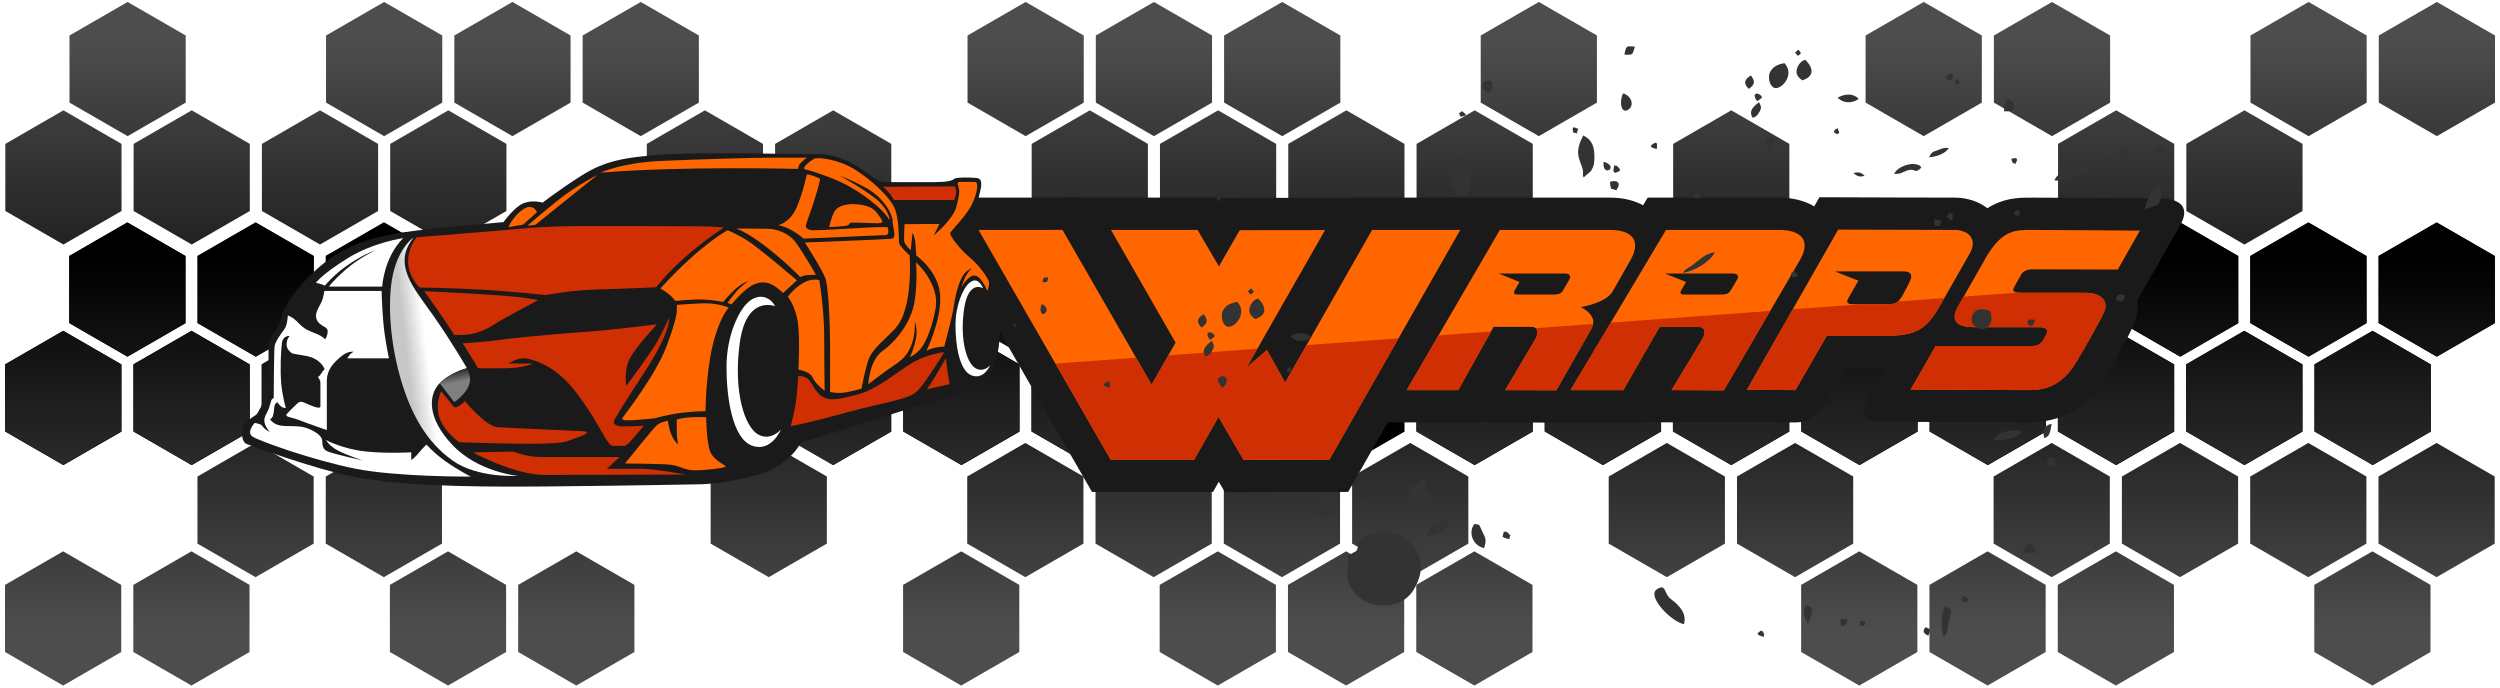 <?xml version="1.0" encoding="UTF-8"?>
<!DOCTYPE svg PUBLIC "-//W3C//DTD SVG 1.0//EN" "http://www.w3.org/TR/2001/REC-SVG-20010904/DTD/svg10.dtd">
<!-- Creator: CorelDRAW 2018 (64-Bit) -->
<svg xmlns="http://www.w3.org/2000/svg" xml:space="preserve" width="1200px" height="330px" version="1.0" style="shape-rendering:geometricPrecision; text-rendering:geometricPrecision; image-rendering:optimizeQuality; fill-rule:evenodd; clip-rule:evenodd"
viewBox="0 0 1200 330"
 xmlns:xlink="http://www.w3.org/1999/xlink">
 <defs>
  <style type="text/css">
   <![CDATA[
    .fil2 {fill:#1A1A1A}
    .fil8 {fill:#333333}
    .fil6 {fill:#CF2F02}
    .fil7 {fill:#FF6600}
    .fil3 {fill:white}
    .fil1 {fill:url(#id0)}
    .fil0 {fill:url(#id1)}
    .fil4 {fill:url(#id2)}
    .fil5 {fill:url(#id3)}
   ]]>
  </style>
  <linearGradient id="id0" gradientUnits="userSpaceOnUse" x1="647.02" y1="302.96" x2="647.02" y2="124.94">
   <stop offset="0" style="stop-opacity:1; stop-color:#4D4D4D"/>
   <stop offset="1" style="stop-opacity:1; stop-color:black"/>
  </linearGradient>
  <linearGradient id="id1" gradientUnits="userSpaceOnUse" xlink:href="#id0" x1="647.2" y1="19.15" x2="647.2" y2="197.17">
  </linearGradient>
  <linearGradient id="id2" gradientUnits="userSpaceOnUse" x1="204.8" y1="167.12" x2="195" y2="168.29">
   <stop offset="0" style="stop-opacity:1; stop-color:white"/>
   <stop offset="1" style="stop-opacity:1; stop-color:#C7C7C7"/>
  </linearGradient>
  <linearGradient id="id3" gradientUnits="userSpaceOnUse" x1="216.86" y1="184.15" x2="215.79" y2="178.85">
   <stop offset="0" style="stop-opacity:1; stop-color:gray"/>
   <stop offset="1" style="stop-opacity:1; stop-color:#303030"/>
  </linearGradient>
 </defs>
 <g id="Layer_x0020_1">
  <g id="_1891875315280">
   <path class="fil0" d="M61.25 65.35l-13.95 -8.05 -13.94 -8.05 0 -16.11 0 -16.1 13.94 -8.05 13.95 -8.05 13.95 8.05 13.94 8.05 0 16.1 0 16.11 -13.94 8.05 -13.95 8.05zm1077.68 157.92l-13.94 -8.05 -13.95 -8.05 0 -16.11 0 -16.1 13.95 -8.05 13.94 -8.05 13.95 8.05 13.94 8.05 0 16.1 0 16.11 -13.94 8.05 -13.95 8.05zm-61.58 0l-13.94 -8.05 -13.95 -8.05 0 -16.11 0 -16.1 13.95 -8.05 13.94 -8.05 13.95 8.05 13.94 8.05 0 16.1 0 16.11 -13.94 8.05 -13.95 8.05zm-61.58 0l-13.95 -8.05 -13.94 -8.05 0 -16.11 0 -16.1 13.94 -8.05 13.95 -8.05 13.95 8.05 13.94 8.05 0 16.1 0 16.11 -13.94 8.05 -13.95 8.05zm-61.58 0l-13.95 -8.05 -13.94 -8.05 0 -16.11 0 -16.1 13.94 -8.05 13.95 -8.05 13.94 8.05 13.95 8.05 0 16.1 0 16.11 -13.95 8.05 -13.94 8.05zm-61.58 0l-13.95 -8.05 -13.95 -8.05 0 -16.11 0 -16.1 13.95 -8.05 13.95 -8.05 13.94 8.05 13.95 8.05 0 16.1 0 16.11 -13.95 8.05 -13.94 8.05zm-61.59 0l-13.94 -8.05 -13.95 -8.05 0 -16.11 0 -16.1 13.95 -8.05 13.94 -8.05 13.95 8.05 13.94 8.05 0 16.1 0 16.11 -13.94 8.05 -13.95 8.05zm-61.58 0l-13.94 -8.05 -13.95 -8.05 0 -16.11 0 -16.1 13.95 -8.05 13.94 -8.05 13.95 8.05 13.94 8.05 0 16.1 0 16.11 -13.94 8.05 -13.95 8.05zm-61.58 0l-13.95 -8.05 -13.94 -8.05 0 -16.11 0 -16.1 13.94 -8.05 13.95 -8.05 13.95 8.05 13.94 8.05 0 16.1 0 16.11 -13.94 8.05 -13.95 8.05zm-61.58 0l-13.95 -8.05 -13.94 -8.05 0 -16.11 0 -16.1 13.94 -8.05 13.95 -8.05 13.94 8.05 13.95 8.05 0 16.1 0 16.11 -13.95 8.05 -13.94 8.05zm-61.58 0l-13.95 -8.05 -13.95 -8.05 0 -16.11 0 -16.1 13.95 -8.05 13.95 -8.05 13.94 8.05 13.95 8.05 0 16.1 0 16.11 -13.95 8.05 -13.94 8.05zm-61.59 0l-13.94 -8.05 -13.95 -8.05 0 -16.11 0 -16.1 13.95 -8.05 13.94 -8.05 13.95 8.05 13.95 8.05 0 16.1 0 16.11 -13.95 8.05 -13.95 8.05zm-61.58 0l-13.94 -8.05 -13.95 -8.05 0 -16.11 0 -16.1 13.95 -8.05 13.94 -8.05 13.95 8.05 13.94 8.05 0 16.1 0 16.11 -13.94 8.05 -13.95 8.05zm-61.58 0l-13.94 -8.05 -13.95 -8.05 0 -16.11 0 -16.1 13.95 -8.05 13.94 -8.05 13.95 8.05 13.94 8.05 0 16.1 0 16.11 -13.94 8.05 -13.95 8.05zm-61.58 0l-13.95 -8.05 -13.94 -8.05 0 -16.11 0 -16.1 13.94 -8.05 13.95 -8.05 13.94 8.05 13.95 8.05 0 16.1 0 16.11 -13.95 8.05 -13.94 8.05zm-61.58 0l-13.95 -8.05 -13.94 -8.05 0 -16.11 0 -16.1 13.94 -8.05 13.95 -8.05 13.94 8.05 13.95 8.05 0 16.1 0 16.11 -13.95 8.05 -13.94 8.05zm-61.58 0l-13.95 -8.05 -13.95 -8.05 0 -16.11 0 -16.1 13.95 -8.05 13.95 -8.05 13.94 8.05 13.95 8.05 0 16.1 0 16.11 -13.95 8.05 -13.94 8.05zm-61.59 0l-13.94 -8.05 -13.95 -8.05 0 -16.11 0 -16.1 13.95 -8.05 13.94 -8.05 13.95 8.05 13.94 8.05 0 16.1 0 16.11 -13.94 8.05 -13.95 8.05zm-61.58 0l-13.94 -8.05 -13.95 -8.05 0 -16.11 0 -16.1 13.95 -8.05 13.94 -8.05 13.95 8.05 13.94 8.05 0 16.1 0 16.11 -13.94 8.05 -13.95 8.05zm-61.58 0l-13.95 -8.05 -13.94 -8.05 0 -16.11 0 -16.1 13.94 -8.05 13.95 -8.05 13.94 8.05 13.95 8.05 0 16.1 0 16.11 -13.95 8.05 -13.94 8.05zm1139.26 -52.03l-13.94 -8.05 -13.95 -8.05 0 -16.1 0 -16.1 13.95 -8.06 13.94 -8.05 13.95 8.05 13.95 8.06 0 16.1 0 16.1 -13.95 8.05 -13.95 8.05zm-61.58 0l-13.94 -8.05 -13.95 -8.05 0 -16.1 0 -16.1 13.95 -8.06 13.94 -8.05 13.95 8.05 13.94 8.06 0 16.1 0 16.1 -13.94 8.05 -13.95 8.05zm-61.58 0l-13.95 -8.05 -13.94 -8.05 0 -16.1 0 -16.1 13.94 -8.06 13.95 -8.05 13.95 8.05 13.94 8.06 0 16.1 0 16.1 -13.94 8.05 -13.95 8.05zm-61.58 0l-13.95 -8.05 -13.94 -8.05 0 -16.1 0 -16.1 13.94 -8.06 13.95 -8.05 13.94 8.05 13.95 8.06 0 16.1 0 16.1 -13.95 8.05 -13.94 8.05zm-61.58 0l-13.95 -8.05 -13.95 -8.05 0 -16.1 0 -16.1 13.95 -8.06 13.95 -8.05 13.94 8.05 13.95 8.06 0 16.1 0 16.1 -13.95 8.05 -13.94 8.05zm-61.59 0l-13.94 -8.05 -13.95 -8.05 0 -16.1 0 -16.1 13.95 -8.06 13.94 -8.05 13.95 8.05 13.95 8.06 0 16.1 0 16.1 -13.95 8.05 -13.95 8.05zm-61.58 0l-13.94 -8.05 -13.95 -8.05 0 -16.1 0 -16.1 13.95 -8.06 13.94 -8.05 13.95 8.05 13.94 8.06 0 16.1 0 16.1 -13.94 8.05 -13.95 8.05zm-61.58 0l-13.95 -8.05 -13.94 -8.05 0 -16.1 0 -16.1 13.94 -8.06 13.95 -8.05 13.95 8.05 13.94 8.06 0 16.1 0 16.1 -13.94 8.05 -13.95 8.05zm-61.58 0l-13.95 -8.05 -13.94 -8.05 0 -16.1 0 -16.1 13.94 -8.06 13.95 -8.05 13.94 8.05 13.95 8.06 0 16.1 0 16.1 -13.95 8.05 -13.94 8.05zm-61.58 0l-13.95 -8.05 -13.95 -8.05 0 -16.1 0 -16.1 13.95 -8.06 13.95 -8.05 13.94 8.05 13.95 8.06 0 16.1 0 16.1 -13.95 8.05 -13.94 8.05zm-123.17 0l-13.94 -8.05 -13.95 -8.05 0 -16.1 0 -16.1 13.95 -8.06 13.94 -8.05 13.95 8.05 13.95 8.06 0 16.1 0 16.1 -13.95 8.05 -13.95 8.05zm-61.58 0l-13.94 -8.05 -13.95 -8.05 0 -16.1 0 -16.1 13.95 -8.06 13.94 -8.05 13.95 8.05 13.94 8.06 0 16.1 0 16.1 -13.94 8.05 -13.95 8.05zm-61.58 0l-13.95 -8.05 -13.94 -8.05 0 -16.1 0 -16.1 13.94 -8.06 13.95 -8.05 13.95 8.05 13.94 8.06 0 16.1 0 16.1 -13.94 8.05 -13.95 8.05zm-61.58 0l-13.95 -8.05 -13.94 -8.05 0 -16.1 0 -16.1 13.94 -8.06 13.95 -8.05 13.94 8.05 13.95 8.06 0 16.1 0 16.1 -13.95 8.05 -13.94 8.05zm-61.58 0l-13.95 -8.05 -13.95 -8.05 0 -16.1 0 -16.1 13.95 -8.06 13.95 -8.05 13.94 8.05 13.95 8.06 0 16.1 0 16.1 -13.95 8.05 -13.94 8.05zm-61.59 0l-13.94 -8.05 -13.95 -8.05 0 -16.1 0 -16.1 13.95 -8.06 13.94 -8.05 13.95 8.05 13.95 8.06 0 16.1 0 16.1 -13.95 8.05 -13.95 8.05zm-61.58 0l-13.94 -8.05 -13.95 -8.05 0 -16.1 0 -16.1 13.95 -8.06 13.94 -8.05 13.95 8.05 13.94 8.06 0 16.1 0 16.1 -13.94 8.05 -13.95 8.05zm-61.58 0l-13.95 -8.05 -13.94 -8.05 0 -16.1 0 -16.1 13.94 -8.06 13.95 -8.05 13.95 8.05 13.94 8.06 0 16.1 0 16.1 -13.94 8.05 -13.95 8.05zm1016.1 -53.87l-13.94 -8.05 -13.95 -8.05 0 -16.1 0 -16.1 13.95 -8.06 13.94 -8.05 13.95 8.05 13.94 8.06 0 16.1 0 16.1 -13.94 8.05 -13.95 8.05zm-61.58 0l-13.95 -8.05 -13.94 -8.05 0 -16.1 0 -16.1 13.94 -8.06 13.95 -8.05 13.95 8.05 13.94 8.06 0 16.1 0 16.1 -13.94 8.05 -13.95 8.05zm-184.75 0l-13.94 -8.05 -13.95 -8.05 0 -16.1 0 -16.1 13.95 -8.06 13.94 -8.05 13.95 8.05 13.94 8.06 0 16.1 0 16.1 -13.94 8.05 -13.95 8.05zm-123.16 0l-13.95 -8.05 -13.94 -8.05 0 -16.1 0 -16.1 13.94 -8.06 13.95 -8.05 13.95 8.05 13.94 8.06 0 16.1 0 16.1 -13.94 8.05 -13.95 8.05zm-61.58 0l-13.95 -8.05 -13.94 -8.05 0 -16.1 0 -16.1 13.94 -8.06 13.95 -8.05 13.94 8.05 13.95 8.06 0 16.1 0 16.1 -13.95 8.05 -13.94 8.05zm-61.58 0l-13.95 -8.05 -13.95 -8.05 0 -16.1 0 -16.1 13.95 -8.06 13.95 -8.05 13.94 8.05 13.95 8.06 0 16.1 0 16.1 -13.95 8.05 -13.94 8.05zm-61.59 0l-13.94 -8.05 -13.95 -8.05 0 -16.1 0 -16.1 13.95 -8.06 13.94 -8.05 13.95 8.05 13.95 8.06 0 16.1 0 16.1 -13.95 8.05 -13.95 8.05zm-123.16 0l-13.94 -8.05 -13.95 -8.05 0 -16.1 0 -16.1 13.95 -8.06 13.94 -8.05 13.95 8.05 13.94 8.06 0 16.1 0 16.1 -13.94 8.05 -13.95 8.05zm-61.58 0l-13.95 -8.05 -13.94 -8.05 0 -16.1 0 -16.1 13.94 -8.06 13.95 -8.05 13.94 8.05 13.95 8.06 0 16.1 0 16.1 -13.95 8.05 -13.94 8.05zm-123.16 0l-13.95 -8.05 -13.95 -8.05 0 -16.1 0 -16.1 13.95 -8.06 13.95 -8.05 13.94 8.05 13.95 8.06 0 16.1 0 16.1 -13.95 8.05 -13.94 8.05zm-61.59 0l-13.94 -8.05 -13.95 -8.05 0 -16.1 0 -16.1 13.95 -8.06 13.94 -8.05 13.95 8.05 13.94 8.06 0 16.1 0 16.1 -13.94 8.05 -13.95 8.05zm-61.58 0l-13.94 -8.05 -13.95 -8.05 0 -16.1 0 -16.1 13.95 -8.06 13.94 -8.05 13.95 8.05 13.94 8.06 0 16.1 0 16.1 -13.94 8.05 -13.95 8.05zm-61.58 0l-13.95 -8.05 -13.94 -8.05 0 -16.1 0 -16.1 13.94 -8.06 13.95 -8.05 13.94 8.05 13.95 8.06 0 16.1 0 16.1 -13.95 8.05 -13.94 8.05zm1139.26 -52.02l-13.94 -8.05 -13.95 -8.05 0 -16.11 0 -16.1 13.95 -8.05 13.94 -8.05 13.95 8.05 13.95 8.05 0 16.1 0 16.11 -13.95 8.05 -13.95 8.05zm-61.58 0l-13.94 -8.05 -13.95 -8.05 0 -16.11 0 -16.1 13.95 -8.05 13.94 -8.05 13.95 8.05 13.94 8.05 0 16.1 0 16.11 -13.94 8.05 -13.95 8.05zm-123.16 0l-13.95 -8.05 -13.94 -8.05 0 -16.11 0 -16.1 13.94 -8.05 13.95 -8.05 13.94 8.05 13.95 8.05 0 16.1 0 16.11 -13.95 8.05 -13.94 8.05zm-61.58 0l-13.95 -8.05 -13.95 -8.05 0 -16.11 0 -16.1 13.95 -8.05 13.95 -8.05 13.94 8.05 13.95 8.05 0 16.1 0 16.11 -13.95 8.05 -13.94 8.05zm-184.75 0l-13.95 -8.05 -13.94 -8.05 0 -16.11 0 -16.1 13.94 -8.05 13.95 -8.05 13.95 8.05 13.94 8.05 0 16.1 0 16.11 -13.94 8.05 -13.95 8.05zm-123.16 0l-13.95 -8.05 -13.95 -8.05 0 -16.11 0 -16.1 13.95 -8.05 13.95 -8.05 13.94 8.05 13.95 8.05 0 16.1 0 16.11 -13.95 8.05 -13.94 8.05zm-61.58 0l-13.95 -8.05 -13.95 -8.05 0 -16.11 0 -16.1 13.95 -8.05 13.95 -8.05 13.94 8.05 13.95 8.05 0 16.1 0 16.11 -13.95 8.05 -13.94 8.05zm-61.59 0l-13.94 -8.05 -13.95 -8.05 0 -16.11 0 -16.1 13.95 -8.05 13.94 -8.05 13.95 8.05 13.95 8.05 0 16.1 0 16.11 -13.95 8.05 -13.95 8.05zm-184.74 0l-13.95 -8.05 -13.94 -8.05 0 -16.11 0 -16.1 13.94 -8.05 13.95 -8.05 13.94 8.05 13.95 8.05 0 16.1 0 16.11 -13.95 8.05 -13.94 8.05zm-61.58 0l-13.95 -8.05 -13.95 -8.05 0 -16.11 0 -16.1 13.95 -8.05 13.95 -8.05 13.94 8.05 13.95 8.05 0 16.1 0 16.11 -13.95 8.05 -13.94 8.05zm-61.59 0l-13.94 -8.05 -13.95 -8.05 0 -16.11 0 -16.1 13.95 -8.05 13.94 -8.05 13.95 8.05 13.95 8.05 0 16.1 0 16.11 -13.95 8.05 -13.95 8.05z"/>
   <path class="fil1" d="M1138.75 264.65l13.95 8.05 13.94 8.05 0 16.11 0 16.1 -13.94 8.05 -13.95 8.05 -13.95 -8.05 -13.94 -8.05 0 -16.1 0 -16.11 13.94 -8.05 13.95 -8.05zm-1077.68 -157.92l13.94 8.05 13.95 8.05 0 16.1 0 16.11 -13.95 8.05 -13.94 8.05 -13.95 -8.05 -13.94 -8.05 0 -16.11 0 -16.1 13.94 -8.05 13.95 -8.05zm61.58 0l13.95 8.05 13.94 8.05 0 16.1 0 16.11 -13.94 8.05 -13.95 8.05 -13.95 -8.05 -13.94 -8.05 0 -16.11 0 -16.1 13.94 -8.05 13.95 -8.05zm61.58 0l13.95 8.05 13.94 8.05 0 16.1 0 16.11 -13.94 8.05 -13.95 8.05 -13.94 -8.05 -13.95 -8.05 0 -16.11 0 -16.1 13.95 -8.05 13.94 -8.05zm61.58 0l13.95 8.05 13.95 8.05 0 16.1 0 16.11 -13.95 8.05 -13.95 8.05 -13.94 -8.05 -13.95 -8.05 0 -16.11 0 -16.1 13.95 -8.05 13.94 -8.05zm61.59 0l13.94 8.05 13.95 8.05 0 16.1 0 16.11 -13.95 8.05 -13.94 8.05 -13.95 -8.05 -13.95 -8.05 0 -16.11 0 -16.1 13.95 -8.05 13.95 -8.05zm61.58 0l13.94 8.05 13.95 8.05 0 16.1 0 16.11 -13.95 8.05 -13.94 8.05 -13.95 -8.05 -13.94 -8.05 0 -16.11 0 -16.1 13.94 -8.05 13.95 -8.05zm61.58 0l13.95 8.05 13.94 8.05 0 16.1 0 16.11 -13.94 8.05 -13.95 8.05 -13.95 -8.05 -13.94 -8.05 0 -16.11 0 -16.1 13.94 -8.05 13.95 -8.05zm61.58 0l13.95 8.05 13.94 8.05 0 16.1 0 16.11 -13.94 8.05 -13.95 8.05 -13.94 -8.05 -13.95 -8.05 0 -16.11 0 -16.1 13.95 -8.05 13.94 -8.05zm61.58 0l13.95 8.05 13.94 8.05 0 16.1 0 16.11 -13.94 8.05 -13.95 8.05 -13.94 -8.05 -13.95 -8.05 0 -16.11 0 -16.1 13.95 -8.05 13.94 -8.05zm61.58 0l13.95 8.05 13.95 8.05 0 16.1 0 16.11 -13.95 8.05 -13.95 8.05 -13.94 -8.05 -13.95 -8.05 0 -16.11 0 -16.1 13.95 -8.05 13.94 -8.05zm61.59 0l13.94 8.05 13.95 8.05 0 16.1 0 16.11 -13.95 8.05 -13.94 8.05 -13.95 -8.05 -13.94 -8.05 0 -16.11 0 -16.1 13.94 -8.05 13.95 -8.05zm61.58 0l13.94 8.05 13.95 8.05 0 16.1 0 16.11 -13.95 8.05 -13.94 8.05 -13.95 -8.05 -13.94 -8.05 0 -16.11 0 -16.1 13.94 -8.05 13.95 -8.05zm61.58 0l13.95 8.05 13.94 8.05 0 16.1 0 16.11 -13.94 8.05 -13.95 8.05 -13.95 -8.05 -13.94 -8.05 0 -16.11 0 -16.1 13.94 -8.05 13.95 -8.05zm61.58 0l13.95 8.05 13.94 8.05 0 16.1 0 16.11 -13.94 8.05 -13.95 8.05 -13.94 -8.05 -13.95 -8.05 0 -16.11 0 -16.1 13.95 -8.05 13.94 -8.05zm61.58 0l13.95 8.05 13.95 8.05 0 16.1 0 16.11 -13.95 8.05 -13.95 8.05 -13.94 -8.05 -13.95 -8.05 0 -16.11 0 -16.1 13.95 -8.05 13.94 -8.05zm61.59 0l13.94 8.05 13.95 8.05 0 16.1 0 16.11 -13.95 8.05 -13.94 8.05 -13.95 -8.05 -13.94 -8.05 0 -16.11 0 -16.1 13.94 -8.05 13.95 -8.05zm61.58 0l13.94 8.05 13.95 8.05 0 16.1 0 16.11 -13.95 8.05 -13.94 8.05 -13.95 -8.05 -13.94 -8.05 0 -16.11 0 -16.1 13.94 -8.05 13.95 -8.05zm61.58 0l13.95 8.05 13.94 8.05 0 16.1 0 16.11 -13.94 8.05 -13.95 8.05 -13.95 -8.05 -13.94 -8.05 0 -16.11 0 -16.1 13.94 -8.05 13.95 -8.05zm61.58 0l13.95 8.05 13.94 8.05 0 16.1 0 16.11 -13.94 8.05 -13.95 8.05 -13.94 -8.05 -13.95 -8.05 0 -16.11 0 -16.1 13.95 -8.05 13.94 -8.05zm-1139.26 52.02l13.94 8.05 13.95 8.06 0 16.1 0 16.1 -13.95 8.05 -13.94 8.06 -13.95 -8.06 -13.94 -8.05 0 -16.1 0 -16.1 13.94 -8.06 13.95 -8.05zm61.58 0l13.95 8.05 13.94 8.06 0 16.1 0 16.1 -13.94 8.05 -13.95 8.06 -13.95 -8.06 -13.94 -8.05 0 -16.1 0 -16.1 13.94 -8.06 13.95 -8.05zm61.58 0l13.95 8.05 13.94 8.06 0 16.1 0 16.1 -13.94 8.05 -13.95 8.06 -13.94 -8.06 -13.95 -8.05 0 -16.1 0 -16.1 13.95 -8.06 13.94 -8.05zm61.58 0l13.95 8.05 13.94 8.06 0 16.1 0 16.1 -13.94 8.05 -13.95 8.06 -13.94 -8.06 -13.95 -8.05 0 -16.1 0 -16.1 13.95 -8.06 13.94 -8.05zm61.59 0l13.94 8.05 13.95 8.06 0 16.1 0 16.1 -13.95 8.05 -13.94 8.06 -13.95 -8.06 -13.95 -8.05 0 -16.1 0 -16.1 13.95 -8.06 13.95 -8.05zm61.58 0l13.94 8.05 13.95 8.06 0 16.1 0 16.1 -13.95 8.05 -13.94 8.06 -13.95 -8.06 -13.94 -8.05 0 -16.1 0 -16.1 13.94 -8.06 13.95 -8.05zm61.58 0l13.94 8.05 13.95 8.06 0 16.1 0 16.1 -13.95 8.05 -13.94 8.06 -13.95 -8.06 -13.94 -8.05 0 -16.1 0 -16.1 13.94 -8.06 13.95 -8.05zm61.58 0l13.95 8.05 13.94 8.06 0 16.1 0 16.1 -13.94 8.05 -13.95 8.06 -13.95 -8.06 -13.94 -8.05 0 -16.1 0 -16.1 13.94 -8.06 13.95 -8.05zm61.58 0l13.95 8.05 13.94 8.06 0 16.1 0 16.1 -13.94 8.05 -13.95 8.06 -13.94 -8.06 -13.95 -8.05 0 -16.1 0 -16.1 13.95 -8.06 13.94 -8.05zm61.58 0l13.95 8.05 13.95 8.06 0 16.1 0 16.1 -13.95 8.05 -13.95 8.06 -13.94 -8.06 -13.95 -8.05 0 -16.1 0 -16.1 13.95 -8.06 13.94 -8.05zm123.17 0l13.94 8.05 13.95 8.06 0 16.1 0 16.1 -13.95 8.05 -13.94 8.06 -13.95 -8.06 -13.94 -8.05 0 -16.1 0 -16.1 13.94 -8.06 13.95 -8.05zm61.58 0l13.95 8.05 13.94 8.06 0 16.1 0 16.1 -13.94 8.05 -13.95 8.06 -13.95 -8.06 -13.94 -8.05 0 -16.1 0 -16.1 13.94 -8.06 13.95 -8.05zm61.58 0l13.95 8.05 13.94 8.06 0 16.1 0 16.1 -13.94 8.05 -13.95 8.06 -13.94 -8.06 -13.95 -8.05 0 -16.1 0 -16.1 13.95 -8.06 13.94 -8.05zm61.58 0l13.95 8.05 13.95 8.06 0 16.1 0 16.1 -13.95 8.05 -13.95 8.06 -13.94 -8.06 -13.95 -8.05 0 -16.1 0 -16.1 13.95 -8.06 13.94 -8.05zm61.59 0l13.94 8.05 13.95 8.06 0 16.1 0 16.1 -13.95 8.05 -13.94 8.06 -13.95 -8.06 -13.95 -8.05 0 -16.1 0 -16.1 13.95 -8.06 13.95 -8.05zm61.58 0l13.94 8.05 13.95 8.06 0 16.1 0 16.1 -13.95 8.05 -13.94 8.06 -13.95 -8.06 -13.94 -8.05 0 -16.1 0 -16.1 13.94 -8.06 13.95 -8.05zm61.58 0l13.95 8.05 13.94 8.06 0 16.1 0 16.1 -13.94 8.05 -13.95 8.06 -13.95 -8.06 -13.94 -8.05 0 -16.1 0 -16.1 13.94 -8.06 13.95 -8.05zm61.58 0l13.95 8.05 13.94 8.06 0 16.1 0 16.1 -13.94 8.05 -13.95 8.06 -13.95 -8.06 -13.94 -8.05 0 -16.1 0 -16.1 13.94 -8.06 13.95 -8.05zm-1016.1 53.87l13.95 8.05 13.94 8.06 0 16.1 0 16.1 -13.94 8.05 -13.95 8.06 -13.95 -8.06 -13.94 -8.05 0 -16.1 0 -16.1 13.94 -8.06 13.95 -8.05zm61.58 0l13.95 8.05 13.94 8.06 0 16.1 0 16.1 -13.94 8.05 -13.95 8.06 -13.94 -8.06 -13.95 -8.05 0 -16.1 0 -16.1 13.95 -8.06 13.94 -8.05zm184.75 0l13.94 8.05 13.95 8.06 0 16.1 0 16.1 -13.95 8.05 -13.94 8.06 -13.95 -8.06 -13.94 -8.05 0 -16.1 0 -16.1 13.94 -8.06 13.95 -8.05zm123.16 0l13.95 8.05 13.94 8.06 0 16.1 0 16.1 -13.94 8.05 -13.95 8.06 -13.94 -8.06 -13.95 -8.05 0 -16.1 0 -16.1 13.95 -8.06 13.94 -8.05zm61.58 0l13.95 8.05 13.94 8.06 0 16.1 0 16.1 -13.94 8.05 -13.95 8.06 -13.94 -8.06 -13.95 -8.05 0 -16.1 0 -16.1 13.95 -8.06 13.94 -8.05zm61.58 0l13.95 8.05 13.95 8.06 0 16.1 0 16.1 -13.95 8.05 -13.95 8.06 -13.94 -8.06 -13.95 -8.05 0 -16.1 0 -16.1 13.95 -8.06 13.94 -8.05zm61.59 0l13.94 8.05 13.95 8.06 0 16.1 0 16.1 -13.95 8.05 -13.94 8.06 -13.95 -8.06 -13.94 -8.05 0 -16.1 0 -16.1 13.94 -8.06 13.95 -8.05zm123.16 0l13.95 8.05 13.94 8.06 0 16.1 0 16.1 -13.94 8.05 -13.95 8.06 -13.95 -8.06 -13.94 -8.05 0 -16.1 0 -16.1 13.94 -8.06 13.95 -8.05zm61.58 0l13.95 8.05 13.94 8.06 0 16.1 0 16.1 -13.94 8.05 -13.95 8.06 -13.94 -8.06 -13.95 -8.05 0 -16.1 0 -16.1 13.95 -8.06 13.94 -8.05zm123.17 0l13.94 8.05 13.95 8.06 0 16.1 0 16.1 -13.95 8.05 -13.94 8.06 -13.95 -8.06 -13.94 -8.05 0 -16.1 0 -16.1 13.94 -8.06 13.95 -8.05zm61.58 0l13.94 8.05 13.95 8.06 0 16.1 0 16.1 -13.95 8.05 -13.94 8.06 -13.95 -8.06 -13.94 -8.05 0 -16.1 0 -16.1 13.94 -8.06 13.95 -8.05zm61.58 0l13.95 8.05 13.94 8.06 0 16.1 0 16.1 -13.94 8.05 -13.95 8.06 -13.95 -8.06 -13.94 -8.05 0 -16.1 0 -16.1 13.94 -8.06 13.95 -8.05zm61.58 0l13.95 8.05 13.94 8.06 0 16.1 0 16.1 -13.94 8.05 -13.95 8.06 -13.94 -8.06 -13.95 -8.05 0 -16.1 0 -16.1 13.95 -8.06 13.94 -8.05zm-1139.26 52.03l13.94 8.05 13.95 8.05 0 16.11 0 16.1 -13.95 8.05 -13.94 8.05 -13.95 -8.05 -13.94 -8.05 0 -16.1 0 -16.11 13.94 -8.05 13.95 -8.05zm61.58 0l13.95 8.05 13.94 8.05 0 16.11 0 16.1 -13.94 8.05 -13.95 8.05 -13.95 -8.05 -13.94 -8.05 0 -16.1 0 -16.11 13.94 -8.05 13.95 -8.05zm123.16 0l13.95 8.05 13.94 8.05 0 16.11 0 16.1 -13.94 8.05 -13.95 8.05 -13.94 -8.05 -13.95 -8.05 0 -16.1 0 -16.11 13.95 -8.05 13.94 -8.05zm61.59 0l13.94 8.05 13.95 8.05 0 16.11 0 16.1 -13.95 8.05 -13.94 8.05 -13.95 -8.05 -13.95 -8.05 0 -16.1 0 -16.11 13.95 -8.05 13.95 -8.05zm184.74 0l13.95 8.05 13.94 8.05 0 16.11 0 16.1 -13.94 8.05 -13.95 8.05 -13.95 -8.05 -13.94 -8.05 0 -16.1 0 -16.11 13.94 -8.05 13.95 -8.05zm123.16 0l13.95 8.05 13.95 8.05 0 16.11 0 16.1 -13.95 8.05 -13.95 8.05 -13.94 -8.05 -13.95 -8.05 0 -16.1 0 -16.11 13.95 -8.05 13.94 -8.05zm61.59 0l13.94 8.05 13.95 8.05 0 16.11 0 16.1 -13.95 8.05 -13.94 8.05 -13.95 -8.05 -13.95 -8.05 0 -16.1 0 -16.11 13.95 -8.05 13.95 -8.05zm61.58 0l13.94 8.05 13.95 8.05 0 16.11 0 16.1 -13.95 8.05 -13.94 8.05 -13.95 -8.05 -13.94 -8.05 0 -16.1 0 -16.11 13.94 -8.05 13.95 -8.05zm184.74 0l13.95 8.05 13.95 8.05 0 16.11 0 16.1 -13.95 8.05 -13.95 8.05 -13.94 -8.05 -13.95 -8.05 0 -16.1 0 -16.11 13.95 -8.05 13.94 -8.05zm61.59 0l13.94 8.05 13.95 8.05 0 16.11 0 16.1 -13.95 8.05 -13.94 8.05 -13.95 -8.05 -13.95 -8.05 0 -16.1 0 -16.11 13.95 -8.05 13.95 -8.05zm61.58 0l13.94 8.05 13.95 8.05 0 16.11 0 16.1 -13.95 8.05 -13.94 8.05 -13.95 -8.05 -13.94 -8.05 0 -16.1 0 -16.11 13.94 -8.05 13.95 -8.05z"/>
   <path class="fil2" d="M479.8 159.03l44.36 77.1 58.09 0 2.77 -4.9 2.93 5.03 59.17 -0.15 19 -33.35 42.91 0 0.03 -0.06 46.95 0.21 0.1 -0.15 32.05 0 0.04 -0.06c24.69,0.1 49,-0.08 73.59,0.06l0 0c6.14,0.02 10.98,-3.51 14.13,-8.98l0.01 -0.02 9.88 -17.11c6.46,0 12.93,0 19.39,0l-10.09 17.59c-2.3,4.09 0.37,8.19 8.62,8.22l0 0 13.34 0.04c18.87,0.09 37.75,0.25 56.61,0.25 16.01,0 27.81,-6.95 36.05,-20.76 4.87,-8.16 10.28,-17.08 14.28,-25.73 1.76,-3.81 2.49,-8 1.95,-12.15l20.56 -36.07 0 0c4.92,-8.64 -0.14,-12.7 -9.49,-12.77l-9.75 -0.08c-17.15,-0.13 -34.31,-0.33 -51.47,-0.33 -3.05,0 -5.98,-0.01 -9.03,0.41 -4.92,0.69 -9.14,2.32 -12.82,4.69 -4.13,-3.17 -9.55,-5.1 -15.76,-5.1 -18.6,0 -37.2,-0.1 -55.81,-0.16l-9.05 -0.03 -2.51 4.39c-4.53,-2.68 -10.26,-4.2 -16.83,-4.2 -18.1,0 -36.21,0 -54.31,0l-8.81 0 -2.19 3.67c-4.33,-2.34 -9.67,-3.67 -15.75,-3.67 -17.67,0 -35.34,0 -53.01,0l-70.34 0 -0.03 0.06 -63.45 0.09 -1.15 1.98 -1.24 -2.13 -64.73 0 -0.02 -0.03 -71.4 0.04c0,0 5.03,13.52 12.96,21.45 7.93,7.93 14.41,18.52 19.27,42.71z"/>
   <path class="fil2" d="M118.48 213.14c0,0 32.68,12.3 52.62,15.91 19.95,3.61 46.48,4.88 90.4,4.46 43.93,-0.42 75.33,-1.07 75.33,-1.07 0,0 14,-0.42 28.44,-5.08 14.42,-4.67 19.09,-14.86 19.09,-14.86l77.04 -24.19c0,0 12.72,-2.54 16.55,-15.07 2.35,-7.7 2.56,-18.56 1.27,-27.44 -2.76,-13.75 -6.45,-19.77 -10.95,-24.27 -4.51,-4.51 -7.37,-12.19 -7.37,-12.19 0.15,-0.17 0.32,-0.33 0.5,-0.5 2.86,-2.76 7.1,-8.81 8.37,-14 1.28,-5.2 2.45,-9.13 -1.27,-9.44 -3.71,-0.32 -9.76,-0.32 -10.61,0.53 -0.85,0.84 -3.71,1.48 -9.33,1.48 -5.63,0 -21.22,0 -23.56,0 -2.33,0 -4.67,-1.06 -7.42,-3.29 -2.76,-2.23 -13.06,-10.07 -24.09,-10.07 -11.03,0 -53.9,-1.17 -74.27,0.1 -20.37,1.27 -29.39,3.4 -40,10.08 -10.61,6.68 -18.78,13.05 -18.78,13.05 0,0 -4.56,-1.49 -9.02,0.21 -4.45,1.7 -9.76,9.12 -9.76,9.12 0,0 -33.84,2.98 -43.29,4.25 -9.44,1.28 -27.37,3.4 -41.59,14.43 -14.21,11.04 -21,22.92 -21.65,26.31 -0.63,3.4 -0.63,2.87 -2.33,5.73 -1.7,2.86 -3.93,5.31 -3.93,10.29 0,4.99 0.43,21.65 -0.42,22.28 -0.85,0.64 -2.02,0.85 -2.43,3.08 -0.43,2.22 -1.18,2.87 -2.03,4.67 -0.84,1.8 -2.01,1.91 -3.92,3.39 -1.91,1.49 -2.87,1.17 -3.61,4.88 -0.75,3.72 0.21,6.59 2.02,7.22l0 0 0 0z"/>
   <path class="fil3" d="M193.54 114.29c0,0 -14.33,2.01 -26.63,9.65 -12.31,7.64 -15.28,11.78 -15.28,11.78 0,0 2.12,0.53 2.86,0.79 0.74,0.27 1.44,0.59 1.44,0.59 0,0 4.83,-5.95 12.31,-10.77 7.47,-4.83 12.09,-6.26 12.09,-6.26 0,0 -7.91,3.66 -14.33,9.28 -6.41,5.62 -8.11,8.23 -8.11,8.23l25.57 0c0,0 0.68,-13.85 10.08,-23.29l0 0 0 0z"/>
   <path class="fil3" d="M155.71 139.64l27.48 0c0,0 0.11,7.32 0.85,15.5 0.74,8.16 2.66,16.86 2.66,16.86l-20.01 0c0,0 0.37,-0.68 1.07,-1.58 0.69,-0.91 2.01,-1.6 2.01,-1.6 0,0 -2.71,-0.47 -5.83,2.12 -3.13,2.6 -7.06,6 -7.06,11.94 0,5.95 0,23.55 0,23.55 0,0 -8.91,-3.07 -13.27,-4.77 -4.35,-1.69 -7.31,-1.38 -5.72,-3.18 1.59,-1.81 3.18,-3.19 4.56,-4.57 1.38,-1.37 2.23,-1.27 3.93,-0.53 1.69,0.75 7.42,3.51 7.42,1.7 0,-1.8 0,-9.87 0,-11.35 0,-1.48 -1.27,-2.76 -1.27,-2.76 0,0 1.06,-0.53 1.59,-1.59 0.53,-1.06 1.7,-2.13 1.7,-2.13 0,0 -1.6,-4.98 -8.6,-6.36 -7,-1.38 -6.73,-0.64 -8.38,-2.49 -1.65,-1.86 -1.33,-3.29 -1.11,-4.62 0.21,-1.32 1.32,-2.55 1.32,-2.55 0,0 -3.18,-0.31 -3.71,3.3 -0.53,3.6 -0.91,13.1 -0.37,19.36 0.53,6.26 2.22,11.89 2.22,11.89 0,0 -1.22,0.15 -2.12,-0.54 -0.89,-0.69 -2.01,-2.23 -2.01,-2.23 0,0 -1.33,0.7 -1.44,2.66 -0.1,1.96 -0.37,2.96 -0.63,3.97 -0.27,1.02 -1.38,1.65 -1.38,1.65 0,0 1.54,2.38 5.04,2.97 3.5,0.59 8.65,-0.16 12.31,1.12 3.65,1.27 6.47,3.12 7.37,4.93 0.9,1.8 -0.53,4.99 3.07,6.42 3.61,1.43 16.87,4.3 16.87,4.3 0,0 -8.59,-2.76 -12.57,-5.04 -3.98,-2.29 -5.25,-4.78 -5.25,-4.78 0,0 7.96,4.3 18.89,5.47 10.92,1.16 22.06,0.42 22.06,0.42l0 3.72c0,0 1.7,-1.07 3.39,-3.19 1.71,-2.12 3.94,-4.25 3.94,-4.25 0,0 3.28,3.93 9.33,8.18 6.05,4.24 11.89,7.21 11.89,7.21 0,0 -35.34,0.21 -55.49,-3.82 -20.16,-4.03 -46.05,-13.26 -49.24,-15.38 -3.18,-2.12 1.07,-6.59 1.07,-6.59 0,0 2.15,0.41 2.97,0.89 0.82,0.47 0.68,0.82 1.45,1.61 0.77,0.8 2.87,1.94 2.87,1.94 0,0 -2.23,-2.37 -2.65,-4.88 -0.43,-2.52 1.43,-4.27 2.17,-6.66 0.75,-2.39 0.96,-3.19 1.17,-3.82 0.21,-0.63 1.11,-0.96 1.11,-0.96 0,0 0.11,-22.59 0.43,-24.93 0.32,-2.34 3.39,-6.36 4.77,-8.28 1.38,-1.91 1.59,-6.47 1.59,-6.47 0,0 2.34,0.64 5.09,3.61 2.77,2.98 5.31,3.92 8.39,5.09 3.07,1.17 4.45,2.77 4.45,2.77 0,0 2.55,-4.25 0.22,-5.63 -2.34,-1.38 -4.04,-2.33 -4.57,-4.78 -0.53,-2.43 1.39,-5.09 2.44,-7.26 1.07,-2.18 1.52,-5.58 1.52,-5.58l0 0 0 0z"/>
   <path class="fil4" d="M198.54 114.02c0,0 -6.05,3.72 -9.33,15.28 -3.29,11.57 -2.65,31.83 2.65,50.93 5.31,19.1 13.16,32.04 25.25,40.74 12.1,8.7 31.4,7.43 31.4,7.43 0,0 -18.88,-1.7 -31.29,-14.75 -12.42,-13.05 -11.56,-24.19 -6.27,-29.6 5.31,-5.41 13.16,-7.32 13.16,-7.32 0,0 -7.32,-12.73 -16.44,-25.67 -9.13,-12.95 -19.52,-24.2 -9.13,-37.04l0 0 0 0z"/>
   <path class="fil5" d="M224.06 176.74c2.92,4.98 1.32,9.12 -1.54,12.3 -2.86,3.18 -4.56,3.92 -4.56,3.92l-6.9 -9.01c5.05,-5.08 12.32,-7.03 13,-7.21l0 0z"/>
   <path class="fil6" d="M200.02 113.9c0,0 43.3,-3.48 48.6,-4.02 5.31,-0.53 16.13,-1.37 31.19,-1.37 15.07,0 44.57,0 53.8,0.1 9.23,0.11 13.89,0.53 13.89,0.53 0,0 -9.86,6.58 -18.56,14.22 -8.7,7.64 -14.01,14.53 -14.01,14.53 0,0 -16.44,0.75 -28.65,1.07 -12.19,0.31 -24.19,2.65 -24.19,2.65 0,0 -18.88,-2.01 -34.58,-2.76 -15.7,-0.74 -26.1,-0.85 -26.1,-0.85 0,0 -5.45,-5.08 -5.52,-12.3 -0.07,-7.23 4.13,-11.8 4.13,-11.8l0 0z"/>
   <path class="fil7" d="M253.13 108.35c0,0 12.2,-10.61 19.31,-15.71 7.11,-5.09 14.22,-8.59 14.22,-8.59l-29.71 23.87 -3.82 0.43 0 0 0 0z"/>
   <path class="fil7" d="M251.06 107.82l6.68 -5.94c0,0 -0.85,-2.55 -3.61,-2.55 -2.75,0 -6.46,3.93 -8.06,6.15 -1.59,2.23 -2.01,3.51 -2.01,3.51l7.01 -1.17 0 0 -0.01 0z"/>
   <path class="fil7" d="M288.3 82.88c0,0 9.86,-4.77 28.86,-5.62 18.99,-0.85 44.46,-1.59 55.07,-1.59 10.6,0 15.06,0 15.06,0 0,0 -1.69,1.27 -2.98,2.55 -1.26,1.27 -1.16,2.86 -1.16,2.86 0,0 -55.49,-1.48 -94.85,1.8l0 0z"/>
   <path class="fil7" d="M386.23 81.19c0,0 12.63,3.29 21.96,8.59 9.34,5.31 15.49,11.46 16.76,13.05 1.29,1.59 2.02,2.87 2.02,2.87 0,0 0.21,-3.51 -4.45,-8.39 -4.67,-4.88 -19.74,-13.16 -19.74,-13.16 0,0 11.36,4.47 16.55,8.39 5.2,3.93 9.02,10.08 9.08,13.32 0.05,3.24 2.38,8.43 -0.59,8.75 -2.97,0.32 -41.49,1.8 -41.49,1.8 0,0 8.7,13.48 9.98,17.51 1.27,4.03 2.12,20.48 2.12,30.66 0,10.19 0,23.56 0,23.56 0,0 3.82,0.95 8.07,0.1 4.24,-0.84 7,-1.7 7,-1.7 0,0 1.59,-8.7 3.39,-13.89 1.8,-5.2 7.64,-9.45 12.63,-14.75 4.99,-5.31 6.48,-14.75 7,-21.86 0.53,-7.11 0.11,-13.48 0.11,-13.48 0,0 -4.99,-4.34 -5.1,-6.15 -0.1,-1.8 0,-12.2 -2.33,-16.98 -2.33,-4.77 -10.08,-12.51 -18.46,-17.82 -8.38,-5.3 -18.25,-6.26 -19.95,-5.41 -1.69,0.85 -6.05,4.35 -4.56,4.98l0 0 0 0.01z"/>
   <path class="fil6" d="M203.63 139.76c0,0 21.44,0.95 35.86,2.01 14.43,1.06 18.78,2.33 18.78,2.33 0,0 -17.82,9.34 -21.32,11.78 -3.51,2.44 -8.49,4.14 -11.36,4.57 -2.86,0.42 -7.53,0.31 -7.53,0.31 0,0 -5.52,-8.8 -14.43,-21l0 0 0 0z"/>
   <path class="fil6" d="M222.09 164.8c0,0 12.73,-0.86 16.45,-1.49 3.71,-0.64 26.73,-2.97 41.06,-3.92 14.32,-0.96 35.76,-3.72 35.76,-3.72 0,0 -9.88,10.51 -12.95,16.23 -3.08,5.74 -1.81,13.37 -1.81,13.37 0,0 12.2,-16.34 15.07,-21.64 2.87,-5.31 5.52,-11.04 5.52,-11.04 0,0 0.95,6.26 -11.14,24.94 -12.1,18.67 -14.54,22.81 -15.28,24.29 -0.74,1.49 0.85,2.87 3.93,2.87 3.07,0 10.29,-0.32 10.29,-0.32 0,0 -7.64,9.65 -9.02,9.65 -1.38,0 -4.88,0 -5.73,0 -0.85,0 -1.86,-1.05 -3.13,-2.85 -1.28,-1.81 -8.17,-15.44 -16.87,-25.63 -8.7,-10.18 -17.83,-12.84 -21.75,-13.48 -3.93,-0.63 -8.49,2.44 -8.49,2.44l11.78 0c0,0 -4.25,2.12 -12.52,2.24 -8.28,0.1 -13.79,0 -13.79,0 0,0 -2.66,-4.67 -7.38,-11.94l0 0 0 0z"/>
   <path class="fil6" d="M223.21 192.54c0,0 9.76,12.09 15.7,12.52 5.94,0.43 37.35,1.7 40.95,1.92 3.61,0.2 1.7,1.48 -3.18,3.18 -4.89,1.69 -4.24,2.33 -15.07,2.75 -10.82,0.43 -41.17,-0.63 -41.17,-0.63 0,0 -6.79,-4.56 -9.33,-11.36 -2.55,-6.79 0.64,-13.15 0.64,-13.15 0,0 4.98,6.04 5.62,7 0.63,0.96 1.59,1.7 5.84,-2.23l0 0 0 0z"/>
   <path class="fil6" d="M227.02 217.16c0,0 19.74,10.82 34.59,10.82 14.85,0 67.48,-0.21 67.48,-0.21 0,0 -14.85,-2.76 -21.75,-2.76 -6.9,0 -16.02,0 -16.02,0l6.05 -5.62c0,0 -30.45,0 -37.46,0 -7,0 -13.58,-2.65 -13.58,-2.65l-19.31 0.42 0 0 0 0z"/>
   <path class="fil7" d="M320.6 201.99c0,0 -3.29,0.42 -5.3,2.12 -2.01,1.7 -15.28,18.35 -15.28,18.35 0,0 12.84,0.11 19.74,0.43 6.89,0.31 8.06,2.86 13.68,2.86 5.63,0 13.79,-1.06 14.75,-1.7 0.96,-0.63 -5.3,-2.54 -7.22,-7.1 -1.9,-4.57 -2.01,-16.66 -2.01,-16.66 0,0 -3.29,-0.22 -7.22,0 -3.92,0.21 -6.89,1.06 -6.89,1.06 0,0 0,3.4 0,5.94 0,2.54 0.63,5.95 0.63,5.95 0,0 -3.82,-2.45 -4.88,-11.25l0 0z"/>
   <path class="fil7" d="M324.85 149.47c0,0 0.21,3.39 -5.09,17.18 -5.31,13.8 -20.01,32.53 -20.8,33.69 -0.8,1.17 0.32,1.54 4.03,1.38 3.71,-0.16 11.04,-0.9 11.04,-0.9 0,0 6.62,-1.86 12.83,-2.65 6.21,-0.8 11.78,-0.8 11.78,-0.8 0,0 0.1,-17.08 3.29,-30.98 3.18,-13.9 7.86,-18.78 7.86,-18.78 0,0 -5.53,-2.33 -12.84,-2.02 -7.32,0.33 -12.02,0.77 -12.02,0.77 0,0 0.02,0.93 -0.08,3.11l0 0 0 0z"/>
   <path class="fil7" d="M317 138.46c0,0 2.81,1.7 4.35,2.97 1.53,1.27 2.81,3.02 2.81,3.02 0,0 8.27,-0.9 13.47,-0.68 5.2,0.21 9.44,1.21 9.44,1.21 0,0 2.82,-3.39 5.79,-6.15 2.97,-2.75 6.42,-4.03 6.42,-4.03 0,0 -4.09,3.08 -5.9,5.2 -1.79,2.12 -4.19,5.41 -4.19,5.41l1.97 0.7c0,0 6.21,-7.91 11.3,-9.82 5.09,-1.91 8.54,0.32 10.71,2.01 2.18,1.7 2.6,2.39 2.6,2.39l6.74 -6.1c0,0 -17.93,-15.44 -23.87,-19.16 -5.94,-3.7 -9.45,-4.88 -9.45,-4.88 0,0 -13.03,6.86 -32.2,27.91l0.01 0 0 0z"/>
   <path class="fil7" d="M353.54 109.71c0,0 11.78,0 15.39,0.1 3.61,0.11 8.92,1.92 11.99,5.31 3.08,3.39 10.72,16.76 10.72,16.76 0,0 -2.76,0.11 -4.3,0.17 -1.54,0.05 -3.19,0.94 -3.19,0.94 0,0 -17.55,-17.97 -30.61,-23.28l0 0z"/>
   <path class="fil7" d="M373.49 108.12c0,0 5.73,-1.17 8.92,-8.6 3.18,-7.42 4.87,-15.8 4.87,-15.8 0,0 0.96,0 2.87,0.63 1.91,0.64 3.5,1.43 3.5,1.43 0,0 -0.53,3.61 -2.97,10.99 -2.44,7.37 -3.61,10.13 -3.87,11.24 -0.27,1.11 0.85,2.49 3.34,2.54 2.49,0.06 20.48,-1 26.1,-1.32 5.63,-0.31 9.76,-0.21 9.76,-0.21 0,0 1.38,3.71 -0.95,3.82 -2.34,0.11 -39.37,1.7 -39.37,1.7 0,0 -5.83,-5.42 -12.2,-6.42l0 0 0 0z"/>
   <path class="fil7" d="M416.78 184.46c0,0 0.43,-11.46 7,-16.13 6.58,-4.66 13.8,-14 15.28,-23.98 1.49,-9.97 0.64,-18.46 0.64,-18.46 0,0 11.67,10.4 9.34,22.49 -2.34,12.1 -5.84,17.72 -7.75,19.74 -1.91,2.01 -4.56,3.39 -4.56,3.39 0,0 2.28,-4.83 3.02,-9.49 0.74,-4.67 -0.69,-7.69 -0.69,-7.69 0,0 1.38,13.26 -7.96,19.63 -9.33,6.36 -14.32,10.5 -14.32,10.5l0 0z"/>
   <path class="fil7" d="M393.28 134.48c0,0 2.33,14.22 2.33,26.96 0,12.72 0.22,26.09 0.22,26.09 0,0 -4.41,-3.13 -5.73,-6.25 -1.33,-3.13 -6.85,-3.83 -6.85,-3.83 0,0 0.85,-15.32 -0.32,-22.96 -1.16,-7.64 -4.77,-12.1 -4.77,-12.1 0,0 7.36,-9.98 15.12,-7.91l0 0 0 0z"/>
   <path class="fil6" d="M383.15 180.48c0,0 -0.32,7.43 -1.17,12.94 -0.85,5.52 -2.45,11.14 -2.45,11.14 0,0 8.18,-1.38 27.27,-6.68 19.11,-5.3 29.92,-5.94 34.17,-10.82 4.24,-4.88 12.31,-18.04 12.31,-18.04 0,0 -8.28,0.85 -15.7,5.31 -7.43,4.45 -16.34,12.51 -26.1,15.07 -9.77,2.54 -14.22,3.6 -18.25,-0.22 -4.04,-3.82 -3.75,-8.9 -10.08,-8.7l0 0 0 0z"/>
   <path class="fil6" d="M444.9 186.84l10.93 -2.44c0,0 -0.64,-3.6 -1.06,-6.25 -0.43,-2.65 -0.75,-6.26 -0.75,-6.26 0,0 -4.77,8.69 -9.12,14.95z"/>
   <path class="fil7" d="M434.18 107.6c0,0 -0.42,6.99 -0.11,8.48 0.33,1.48 3.08,4.03 3.08,4.03l0.86 -8.49c0,0 1.27,2.65 1.37,4.88 0.11,2.23 0.43,6.16 0.43,6.16 0,0 10.61,7.32 11.45,18.99 0.85,11.67 -6.52,26.63 -6.52,26.63 0,0 2.38,-1.06 4.24,-1.43 1.85,-0.37 4.25,-0.53 4.25,-0.53 0,0 3.76,-13.42 4.72,-20.1 0.95,-6.69 3.08,-12.53 4.77,-14.65 1.7,-2.13 3.82,-2.87 3.82,-2.87 0,0 -1.59,1.28 -2.97,3.82 -1.38,2.55 -2.02,5.31 -2.02,5.31 0,0 3.18,-6.05 6.48,-5.52 3.29,0.54 5.83,7.32 5.83,7.32 0,0 1.49,-3.18 0.64,-4.98 -0.85,-1.8 -4.14,-7.01 -9.23,-11.25 -5.09,-4.25 -9.23,-10.29 -9.23,-11.35 0,-1.06 7.64,-8.06 10.5,-14.01 2.87,-5.94 3.19,-10.71 1.49,-10.71 -1.7,0 -5.95,0 -7.32,0 -1.39,0 -1.06,0.85 -0.53,2.76 0.53,1.91 0.32,3.5 -1.17,9.33 -1.48,5.84 -10.82,13.58 -10.82,13.58l2.76 -5.51 -16.77 0.11 0 0 0 0z"/>
   <path class="fil6" d="M423.89 89.66c0,0 1.8,1.48 3.18,3.3 1.38,1.79 2.02,3.06 2.02,3.06l28.96 0c0,0 0.91,-2.48 0.96,-3.66 0.06,-1.16 -0.69,-2.91 -0.69,-2.91l-34.43 0.21 0 0 0 0z"/>
   <path class="fil3" d="M372.06 147.01c0,0 -13.79,-5.73 -16.98,17.61 -3.18,23.34 2.34,39.89 8.49,43.71 6.15,3.82 11.25,-2.12 11.25,-2.12 0,0 -4.67,11.25 -14,7.64 -9.35,-3.61 -12.1,-23.13 -12.1,-37.77 0,-14.64 5.73,-27.26 10.82,-31.4 5.09,-4.14 10.29,-2.02 12.52,2.33l0 0 0 0z"/>
   <path class="fil3" d="M471.94 138.38c0,0 -7.21,-4.51 -9.24,10.39 -2.03,14.9 1.49,25.46 5.42,27.9 3.92,2.43 7.17,-1.36 7.17,-1.36 0,0 -2.97,7.18 -8.93,4.88 -5.96,-2.31 -7.72,-14.76 -7.72,-24.11 0,-9.34 3.5,-17.72 6.74,-20.36 3.26,-2.64 5.14,-0.12 6.56,2.66l0 0z"/>
   <path class="fil7" d="M398.16 108.23c0,0 0.85,-3.6 2.12,-6.26 1.27,-2.65 4.88,-4.35 10.82,-3.93 5.95,0.43 8.7,2.34 10.29,4.78 1.59,2.44 4.04,4.46 -0.53,4.35 -4.55,-0.11 -11.35,-0.53 -12.52,-0.21 -1.16,0.32 -0.1,1.16 -2.65,1.48 -2.55,0.32 -7.69,0.56 -7.69,0.56l0.16 -0.77 0 0 0 0z"/>
   <polygon class="fil7" points="469.71,110.37 533.12,220.64 573.21,220.64 584.88,200.06 596.88,220.73 638.09,220.64 700.92,110.37 658.61,110.37 616.87,183.67 608.12,168.01 598.38,176.41 636.02,110.44 595.08,110.49 585.07,127.86 574.84,110.37 533.27,110.37 564.28,164.47 552.76,184.66 510,110.35 "/>
   <path class="fil7" d="M675.21 187.25l44.72 -76.88c0,0 43.08,0 53,0 9.93,0 15.27,4.73 9.66,14.57 -5.62,9.86 -5.27,9.25 -8.51,14.93 -3.23,5.67 -15.34,7.54 -15.34,7.54 0,0 8.84,3.88 5.14,10.36 -3.7,6.49 -16.86,29.59 -16.86,29.59l-24.51 -0.11c0,0 13,-21.94 14.43,-24.45 1.41,-2.49 1.88,-5.89 -2.04,-5.89 -3.93,0 -17.97,0 -17.97,0l-16.99 30.34 -24.72 0 -0.01 0zm44.25 -55.95c0,0 29.15,0 31.63,0 2.47,0 3.09,1.25 2.22,2.77 -0.88,1.53 -1.42,2.47 -2.51,4.42 -1.11,1.94 -1.76,2.9 -4.92,2.9 -3.17,0 -14.9,0 -17.44,0 -2.55,0 -1.71,-1.47 -1.05,-2.63 0.66,-1.17 1.95,-3.42 1.95,-3.42l-9.88 -4.04 0 0 0 0z"/>
   <path class="fil7" d="M753.86 187.25l45.82 -76.88c0,0 44.16,0 54.32,0 10.16,0 15.65,4.73 9.9,14.57 -15.97,27.33 -18.65,31.94 -36.46,62.42l-25.12 -0.11c0,0 13.34,-21.94 14.79,-24.45 1.46,-2.49 1.94,-5.89 -2.09,-5.89 -4.03,0 -18.42,0 -18.42,0l-17.41 30.34 -25.33 0 0 0 0 0zm45.34 -55.95c0,0 29.87,0 32.42,0 2.54,0 3.15,1.25 2.26,2.77 -0.89,1.53 -1.44,2.47 -2.57,4.42 -1.13,1.94 -1.79,2.9 -5.04,2.9 -3.24,0 -15.26,0 -17.87,0 -2.6,0 -1.75,-1.47 -1.07,-2.63 0.67,-1.17 1.99,-3.42 1.99,-3.42l-10.12 -4.04 0 0z"/>
   <path class="fil7" d="M838.51 187.11l43.82 -76.9c0,0 49.38,0.16 55.87,0.16 6.5,0 11.28,4.29 7.23,11.4 -4.05,7.11 -6.9,12.1 -13.51,23.69 -6.6,11.59 -10.99,15.68 -25.69,15.68 -14.7,0 -29.38,0 -29.38,0l-15.06 26.11 -23.28 -0.14 0 0 0 0zm52.78 -51.13c0,0 -3.17,5.59 -4.25,7.48 -1.07,1.88 0.14,2.55 2.18,2.55 2.06,0 13.34,0 17.01,0 3.68,0 5.13,-0.69 7.35,-4.87 2.23,-4.19 2.74,-5.13 3.43,-6.75 0.68,-1.64 0.86,-4.11 -3.08,-4.11 -3.93,0 -33.17,0 -33.17,0l11.26 4.44 -0.73 1.26 0 0 0 0z"/>
   <path class="fil7" d="M1027.15 110.7c0,0 -43.3,-0.33 -51.34,-0.33 -8.03,0 -14.74,-0.48 -22.72,13.53 -7.98,13.99 -9.45,16.57 -13.13,23.04 -3.68,6.47 -1.59,10.1 7.82,10.1 9.4,0 26.75,0 30.6,0 3.85,0 5.38,1.02 3.42,4.44 -1.96,3.42 -2.82,4.61 -6.67,4.61 -3.84,0 -46.02,0 -46.02,0l-11.98 20.91c0,0 49.03,0.25 56.55,0.25 7.51,0 15.9,-1.75 22.74,-13.19 6.84,-11.46 11.45,-19.84 13.5,-24.28 2.05,-4.45 -0.17,-9.24 -9.39,-9.24 -9.24,0 -24.95,0 -30.1,0 -5.15,0 -4.38,-1.46 -3.37,-3.24 1.02,-1.79 2.47,-4.32 3.25,-5.72 0.81,-1.39 2.77,-2.32 5.34,-2.32 2.56,0 40.86,0.13 40.86,0.13l10.64 -18.69 0 0 0 0z"/>
   <polygon class="fil6" points="506.62,174.53 533.12,220.64 573.21,220.64 584.88,200.06 596.88,220.73 638.09,220.64 671.27,162.39 627.13,165.65 616.87,183.67 608.12,168.01 598.38,176.41 603.53,167.38 560.83,170.54 552.76,184.66 545.29,171.68 "/>
   <path class="fil6" d="M675.21 187.25l15.29 -26.28 25.19 -1.85 -15.75 28.13 -24.73 0zm89.5 -31.75c-0.11,0.71 -0.37,1.48 -0.83,2.28 -3.7,6.48 -16.86,29.58 -16.86,29.58l-24.51 -0.11c0,0 13,-21.94 14.43,-24.45 1.04,-1.84 1.58,-4.17 0.21,-5.27l27.56 -2.03 0 0z"/>
   <path class="fil6" d="M753.86 187.25l19.29 -32.37 76.56 -5.65 -22.27 38.13 -25.12 -0.11c0,0 13.34,-21.94 14.79,-24.45 1.46,-2.49 1.94,-5.89 -2.09,-5.89 -4.03,0 -18.42,0 -18.42,0l-17.41 30.34 -25.33 0z"/>
   <path class="fil6" d="M838.51 187.11l22.04 -38.68 32.89 -2.42 12.79 0c2.18,0 3.57,-0.23 4.8,-1.3l22.26 -1.65 -1.37 2.4c-6.6,11.59 -10.99,15.68 -25.69,15.68 -14.7,0 -29.38,0 -29.38,0l-15.06 26.1 -23.28 -0.13 0 0 0 0z"/>
   <path class="fil6" d="M942.56 142.39l-2.6 4.55c-3.68,6.47 -1.59,10.1 7.82,10.1 9.4,0 26.75,0 30.6,0 3.85,0 5.38,1.02 3.42,4.44 -1.96,3.42 -2.82,4.61 -6.67,4.61 -3.84,0 -46.02,0 -46.02,0l-11.98 20.91c0,0 49.03,0.25 56.55,0.25 7.51,0 15.9,-1.75 22.74,-13.19 6.84,-11.46 11.45,-19.84 13.5,-24.28 2.05,-4.45 -0.17,-9.24 -9.39,-9.24 -9.24,0 -24.95,0 -30.1,0 -0.7,0 -1.29,-0.03 -1.78,-0.08l-26.09 1.92 0 0.01 0 0z"/>
   <path class="fil8" d="M646.9 267.07c0.82,3.32 -0.2,4.74 -0.21,7.75 -0.08,16.34 23.86,21.78 31.94,8.13 5.36,-9.05 4.37,-17.32 -2.89,-23.75 -8.07,-7.14 -21.18,-2.52 -22.76,-0.6 -2.63,8.65 -0.66,4.22 -6.08,8.47l0 0 0 0z"/>
   <path class="fil8" d="M698.14 73.61c-5.13,7.52 -1.14,24.13 5.39,19.69 5.67,-3.85 0.29,-18.55 -5.39,-19.69z"/>
   <path class="fil8" d="M856.58 30.34c-2.37,0.33 -5.68,1.33 -7.08,4.53 -0.71,1.64 -0.59,5.8 1.92,7.2 2.97,1.65 10.53,-5.77 5.16,-11.73l0 0z"/>
   <path class="fil8" d="M801.68 287.26c-3.05,-2.56 -1.93,-7.37 -6.43,-4.37 -4.81,3.2 6.62,15.38 13.06,16.72 1.79,-6.41 -4.41,-10.51 -6.63,-12.35z"/>
   <path class="fil8" d="M760.1 85.21l3.57 -3.12c1.39,-2.19 1.62,-3.75 1.64,-6.43 0.05,-5.12 -0.99,-8.58 -5.39,-10.64 -4.1,8.13 -2.1,10.5 -0.58,15.09 1.15,3.47 -0.09,2.49 0.76,5.1l0 0z"/>
   <path class="fil8" d="M675.86 237.91c1.78,2.4 6.36,11.19 9.36,5.71 1.91,-3.53 0.41,-4.82 -0.79,-7.24 -3.07,-6.26 2.36,0.28 -0.19,-6.31 -3.74,-0.07 -6.8,4.25 -8.38,7.84l0 0 0 0z"/>
   <path class="fil8" d="M1015.8 75.24l-11.85 1.94c-0.65,0.26 -2.09,1.37 -3.84,1.98 -4.81,1.69 -12.66,3.1 -13.98,7.46 7.28,0.66 17.43,-5.7 22.65,-7.64 3.07,-1.12 5.41,-1.11 7.02,-3.74z"/>
   <path class="fil8" d="M865.03 38.58c5.65,-1.72 5.82,-5.66 1.48,-9.86 -1.96,0.46 -3.48,2.47 -3.97,4.24 -0.74,2.66 0.53,4 2.49,5.62l0 0z"/>
   <path class="fil8" d="M955.27 149.32c-8.26,-3.73 -10.69,4.46 -7.65,7.03 4.82,4.1 10.15,0.03 7.65,-7.03z"/>
   <path class="fil8" d="M636.36 237.46c-0.56,0.88 -4.48,8.86 -4.39,9.24 0.6,2.65 6.92,1.38 8.96,0.75 1.53,-4.78 0.36,-8.83 -4.57,-9.99l0 0 0 0z"/>
   <path class="fil8" d="M708.92 251.61c-0.11,-0.06 -0.6,0.19 -0.64,-0.05 -0.03,-0.25 -0.46,0.04 -0.68,0.07 -2.9,3.92 -0.77,10.24 4.75,11.46 1.26,-4.11 0.81,-4.41 -0.67,-7.61 -2.05,-4.48 -1.34,-3.15 -2.76,-3.87l0 0 0 0z"/>
   <path class="fil8" d="M933.91 290.95c-2.74,2.88 -1.83,12.86 -1.05,14.84 2.36,-1.84 1.87,-4.76 2.65,-7.98 0.89,-3.63 2.37,-5.02 -1.6,-6.86l0 0z"/>
   <path class="fil8" d="M1029.42 100.5l6.64 -2.25c1.44,-4.11 2.22,-5.43 0.77,-8.64 -4.17,0.28 -6.35,6.73 -7.41,10.89l0 0 0 0z"/>
   <path class="fil8" d="M882.01 46.9c2.66,2.56 6.39,3.03 10.18,0.62 -2.73,-2.96 -6.66,-2.54 -10.18,-0.62z"/>
   <path class="fil8" d="M684.84 257.21c4.25,0.34 9.37,-3.14 11.24,-7.45 -5.5,-0.27 -10.11,2.78 -11.24,7.45z"/>
   <path class="fil8" d="M957.11 210.84c2.98,0.83 4.83,0.53 7.35,-0.21 3,-0.86 4.42,-1.21 6.11,-3.76 -4.88,-0.87 -11.4,0.25 -13.46,3.97z"/>
   <path class="fil8" d="M807.75 130.93c5.11,-0.54 13.21,-5.24 15.35,-9.81 -4.75,0.46 -7.61,3.97 -11.72,6.8 -2.61,1.82 -1.56,0.5 -3.63,3.01l0 0z"/>
   <path class="fil8" d="M841.32 56.55c1.56,-0.42 2.3,-1.26 3.18,-2.8 1.06,-1.87 1.02,-2.43 -0.17,-4.71 -3.02,2.33 -5.07,4.44 -3.01,7.51l0 0 0 0z"/>
   <path class="fil8" d="M909.17 83.44c3.44,0.15 3.73,-0.71 5.98,-1.5 4.76,-1.66 3.43,1.99 7.08,-1.44 -0.53,-0.54 0.18,-1.11 -3.06,-1.74 -2.08,-0.4 -8.24,0.97 -10,4.68l0 0z"/>
   <path class="fil8" d="M779.08 44.8c-2.12,4.72 -0.67,9.87 2.43,7.89 3.11,-1.98 1.72,-6.61 -2.43,-7.89z"/>
   <path class="fil8" d="M839.47 42.7c2.92,-2.3 3.13,-3.52 0.94,-6.52 -3.17,2.09 -3.71,3.84 -0.94,6.52z"/>
   <path class="fil8" d="M869.69 293.94c0.11,-3.11 -0.17,-2.26 -2.82,-3.48 -2.09,3.6 -0.45,6.15 1.01,9 0.39,-1.12 1.79,-4.61 1.81,-5.52l0 0 0 0z"/>
   <path class="fil8" d="M847.17 67.5c0.41,2.28 0.62,1.94 2.36,4.05 4.32,-3.64 0.59,-7.85 -2.36,-4.05z"/>
   <path class="fil8" d="M715.27 44.34c1.43,-2.48 1.37,-3.53 0.68,-5.44 -5,-1.57 -6.68,4.6 -0.68,5.44z"/>
   <path class="fil8" d="M963.24 48.58c-1,1.2 -1.46,0.96 -1.26,4.81 6.67,0.64 4.7,-4 3.96,-4.64 -2.86,-2.48 -2.64,-0.18 -2.7,-0.17l0 0z"/>
   <path class="fil8" d="M971.36 264.71c2.01,1.04 7.24,1.57 5.37,-1.84 -1.47,-2.68 -5.19,-2.61 -5.37,1.84z"/>
   <path class="fil8" d="M925.87 75.48c3.56,-0.19 7.98,-1.71 9.55,-4.45 -2.51,-0.19 -3.26,0.25 -5.16,0.98 -3.23,1.22 -2.54,0.6 -4.39,3.47l0 0 0 0z"/>
   <path class="fil8" d="M1015.8 75.24l4.28 0.73c1.16,-1.13 1.67,-1.19 2.13,-3.24 -1.64,-0.86 -1.42,-1.51 -3.77,-0.6 -2.42,0.93 -2.02,1.83 -2.64,3.11l0 0z"/>
   <path class="fil8" d="M650.66 242.65c2.35,2.26 5.19,1.13 7.58,-0.87 -0.73,-0.65 -0.43,-1.64 -4.4,-0.89 -4.82,0.93 -1.66,-0.75 -3.18,1.76z"/>
   <path class="fil8" d="M982.01 210.02l1.18 -0.9c0.33,-0.42 0.48,-0.83 0.7,-1.4 0.32,-0.77 0.74,-3.38 0.91,-4.29 -3.72,0.67 -4.63,3.7 -3.49,6.91 0.09,-0.23 0.56,-0.2 0.7,-0.32l0 0 0 0z"/>
   <path class="fil8" d="M779.72 26.22c4.34,0.18 3.79,0.14 5.03,-3.88 -4.16,-0.23 -4.19,-0.57 -5.03,3.88z"/>
   <path class="fil8" d="M774.06 86.97c-0.53,0.59 -1.96,-1.32 -0.77,3.57l2.52 0.77c2.19,-2.96 1.19,-4.69 -1.75,-4.34l0 0 0 0z"/>
   <path class="fil8" d="M986.29 223.71c0.74,-3.69 1.15,-4.14 -3.11,-3.97 -1.44,4.07 -0.37,3.59 3.11,3.97z"/>
   <path class="fil8" d="M1034.99 70.75c0.56,4.44 3.1,4.58 5.12,-0.06 -3.59,-0.8 -2.28,-1.14 -5.12,0.06z"/>
   <path class="fil8" d="M844.38 45.23c-1.21,-0.7 -3.58,-0.3 -0.96,3.36l1.76 -1.26c0,-0.02 1.54,-0.73 -0.8,-2.1l0 0z"/>
   <path class="fil8" d="M934.3 37.73c2.53,2.08 4,0.04 2.55,-2.55 -2.27,0.89 -1.94,0.06 -2.55,2.55z"/>
   <path class="fil8" d="M1015.68 143.88c2.55,1.65 4.06,0.8 4.32,-2.02 -2.63,-1.09 -3.76,-0.74 -4.32,2.02z"/>
   <path class="fil8" d="M889.57 83.06c1.84,1.47 3.12,2.18 5.43,1.25 -1.93,-1.76 -2.96,-1.78 -5.43,-1.25z"/>
   <path class="fil8" d="M883.95 296.98c-2.09,3.1 1.71,5.7 2.9,0.47l-2.9 -0.47z"/>
   <path class="fil8" d="M925.61 305.14c1.03,-3.16 1.61,-2.99 -1.36,-4.09 -1.77,2.07 -0.68,3.2 1.36,4.09z"/>
   <path class="fil8" d="M769.76 77.6c-1.07,7.99 8.06,2.58 0,0z"/>
   <path class="fil8" d="M725.02 257.07c-2.93,-3.73 -3.44,-0.91 -3.55,-0.86 0.5,0.87 -1.47,1.25 1.22,2.12 2.99,0.96 1.35,-0.15 2.33,-1.26z"/>
   <path class="fil8" d="M928.78 108.55c3.56,-0.54 1.26,1.27 3.26,-2.58 -2.97,-0.35 -4.67,-2.45 -3.26,2.58z"/>
   <path class="fil8" d="M941.85 288.86c4.13,0.3 3.57,-2.2 0.27,-2.85 -1.38,2.56 -0.73,1.12 -0.27,2.85z"/>
   <path class="fil8" d="M976.81 153.58c-7.2,-1.98 -1.62,7.27 0,0z"/>
   <path class="fil8" d="M775.12 83c2.74,-0.84 3.47,-1.15 0.85,-3.51 -1.16,0.76 -0.98,-1.79 -1.42,1.41 -0.27,1.89 -0.2,0.75 0.57,2.1z"/>
   <path class="fil8" d="M862.94 26.79c1.86,-1.06 1.8,-1.24 0.29,-2.98l-1.62 1.47 1.33 1.51 0 0z"/>
   <path class="fil8" d="M882.5 62.67c-1.29,-2.95 0.04,-0.32 -1.51,-0.77 -0.08,1.01 -2.12,1.32 1.02,2.51 0.58,-0.81 1.21,-0.07 0.49,-1.74l0 0z"/>
   <path class="fil8" d="M938.63 40.36c3.37,-0.09 1.78,-0.01 1.55,-1.98 -0.08,0.01 -2.82,-1.6 -1.55,1.98z"/>
   <path class="fil8" d="M846.92 304.81c-1.04,-2.76 -1.34,-2.47 -3.35,-0.81 0.71,0.79 -0.08,0.72 1.54,1.26 3.19,1.07 0.47,0.18 1.81,-0.45z"/>
   <path class="fil8" d="M813.22 93.87c0.49,0.6 -1.36,1.2 1.51,1.28 2.84,0.08 0.73,0.38 1.99,-1.33 -3,-3.29 -1.95,-0.9 -3.5,0.05l0 0z"/>
   <path class="fil8" d="M894.72 300.67c0.84,-2.53 1.2,-2.58 -1.69,-2.82 -0.53,2.28 -0.78,2.22 1.69,2.82z"/>
   <path class="fil8" d="M936.13 105.61c0.68,-0.62 1.1,1.53 1.18,-1.52 0.07,-2.6 0.1,-0.93 -1.22,-2.06 -1.81,2.03 -2.03,1.59 0.04,3.58l0 0z"/>
   <path class="fil8" d="M860.62 133.35c2.73,-0.71 3,-1.24 0.81,-3.25 -1.82,1.37 -2.41,0.48 -0.81,3.25z"/>
   <path class="fil8" d="M795.23 71.57c0.09,-1.2 0.83,-4.1 -1.63,-2.61 -2.83,1.73 0.45,2.18 1.63,2.61z"/>
   <path class="fil8" d="M967.03 101.32c0.34,2.57 -1.88,1.02 2.17,2.36 0.35,-3.1 1.01,-3.19 -2.17,-2.36z"/>
   <path class="fil8" d="M755.34 63.81c2.12,-0.4 0.94,1.76 1.84,-0.93 0.66,-1.97 0.6,-0.76 -0.46,-1.34 -2.56,-1.38 -1.86,1.19 -1.38,2.27l0 0z"/>
   <path class="fil8" d="M966.27 78.38c1.59,-0.3 0.61,1.52 1.59,-0.69 0.75,-1.69 0.22,-0.55 -0.07,-1.87 -1.84,0.51 -3.19,-0.51 -1.52,2.56l0 0 0 0z"/>
   <path class="fil8" d="M701.12 56.06c2.94,-0.84 3.46,-0.4 0.66,-2.73 -1.7,1.53 -1.82,0.34 -0.66,2.73z"/>
   <path class="fil8" d="M593.92 144.91c-2.37,0.32 -5.67,1.32 -7.06,4.52 -0.73,1.64 -0.61,5.81 1.9,7.2 2.99,1.66 10.54,-5.77 5.16,-11.72z"/>
   <path class="fil8" d="M602.37 153.14c5.65,-1.71 5.82,-5.66 1.48,-9.86 -1.94,0.46 -3.48,2.48 -3.97,4.25 -0.74,2.65 0.55,4 2.49,5.61l0 0z"/>
   <path class="fil8" d="M619.36 161.47c2.64,2.56 6.38,3.02 10.17,0.62 -2.73,-2.97 -6.66,-2.55 -10.17,-0.62z"/>
   <path class="fil8" d="M578.66 171.11c1.55,-0.4 2.3,-1.25 3.18,-2.79 1.06,-1.88 1.02,-2.44 -0.17,-4.71 -3.02,2.32 -5.07,4.43 -3.01,7.5l0 0 0 0z"/>
   <path class="fil8" d="M500.03 145.99c-1.2,2.69 -0.38,5.61 1.38,4.49 1.78,-1.13 0.99,-3.76 -1.38,-4.49z"/>
   <path class="fil8" d="M576.81 157.26c2.92,-2.3 3.13,-3.51 0.94,-6.52 -3.15,2.09 -3.71,3.84 -0.94,6.52z"/>
   <path class="fil8" d="M584.52 182.07c0.4,2.26 0.61,1.93 2.37,4.04 4.3,-3.63 0.57,-7.86 -2.37,-4.04z"/>
   <path class="fil8" d="M500.4 135.43c2.46,0.11 2.15,0.09 2.86,-2.21 -2.36,-0.12 -2.38,-0.32 -2.86,2.21z"/>
   <path class="fil8" d="M581.72 159.79c-1.21,-0.7 -3.56,-0.3 -0.95,3.37l1.75 -1.26c0,-0.02 1.54,-0.74 -0.8,-2.11l0 0 0 0z"/>
   <path class="fil8" d="M600.28 141.36c1.86,-1.07 1.8,-1.25 0.3,-2.98l-1.63 1.46 1.33 1.52z"/>
   <path class="fil8" d="M619.84 177.23c-1.29,-2.95 0.04,-0.31 -1.51,-0.77 -0.08,1.01 -2.12,1.33 1.03,2.51 0.57,-0.79 1.21,-0.07 0.48,-1.74l0 0z"/>
   <path class="fil8" d="M532.58 186.14c0.09,-1.2 0.83,-4.11 -1.63,-2.61 -2.84,1.72 0.45,2.18 1.63,2.61z"/>
   <path class="fil8" d="M486.54 156.79c1.2,-0.23 0.54,1.01 1.05,-0.53 0.37,-1.11 0.33,-0.42 -0.27,-0.75 -1.45,-0.79 -1.04,0.67 -0.78,1.28l0 0 0 0z"/>
  </g>
 </g>
</svg>
